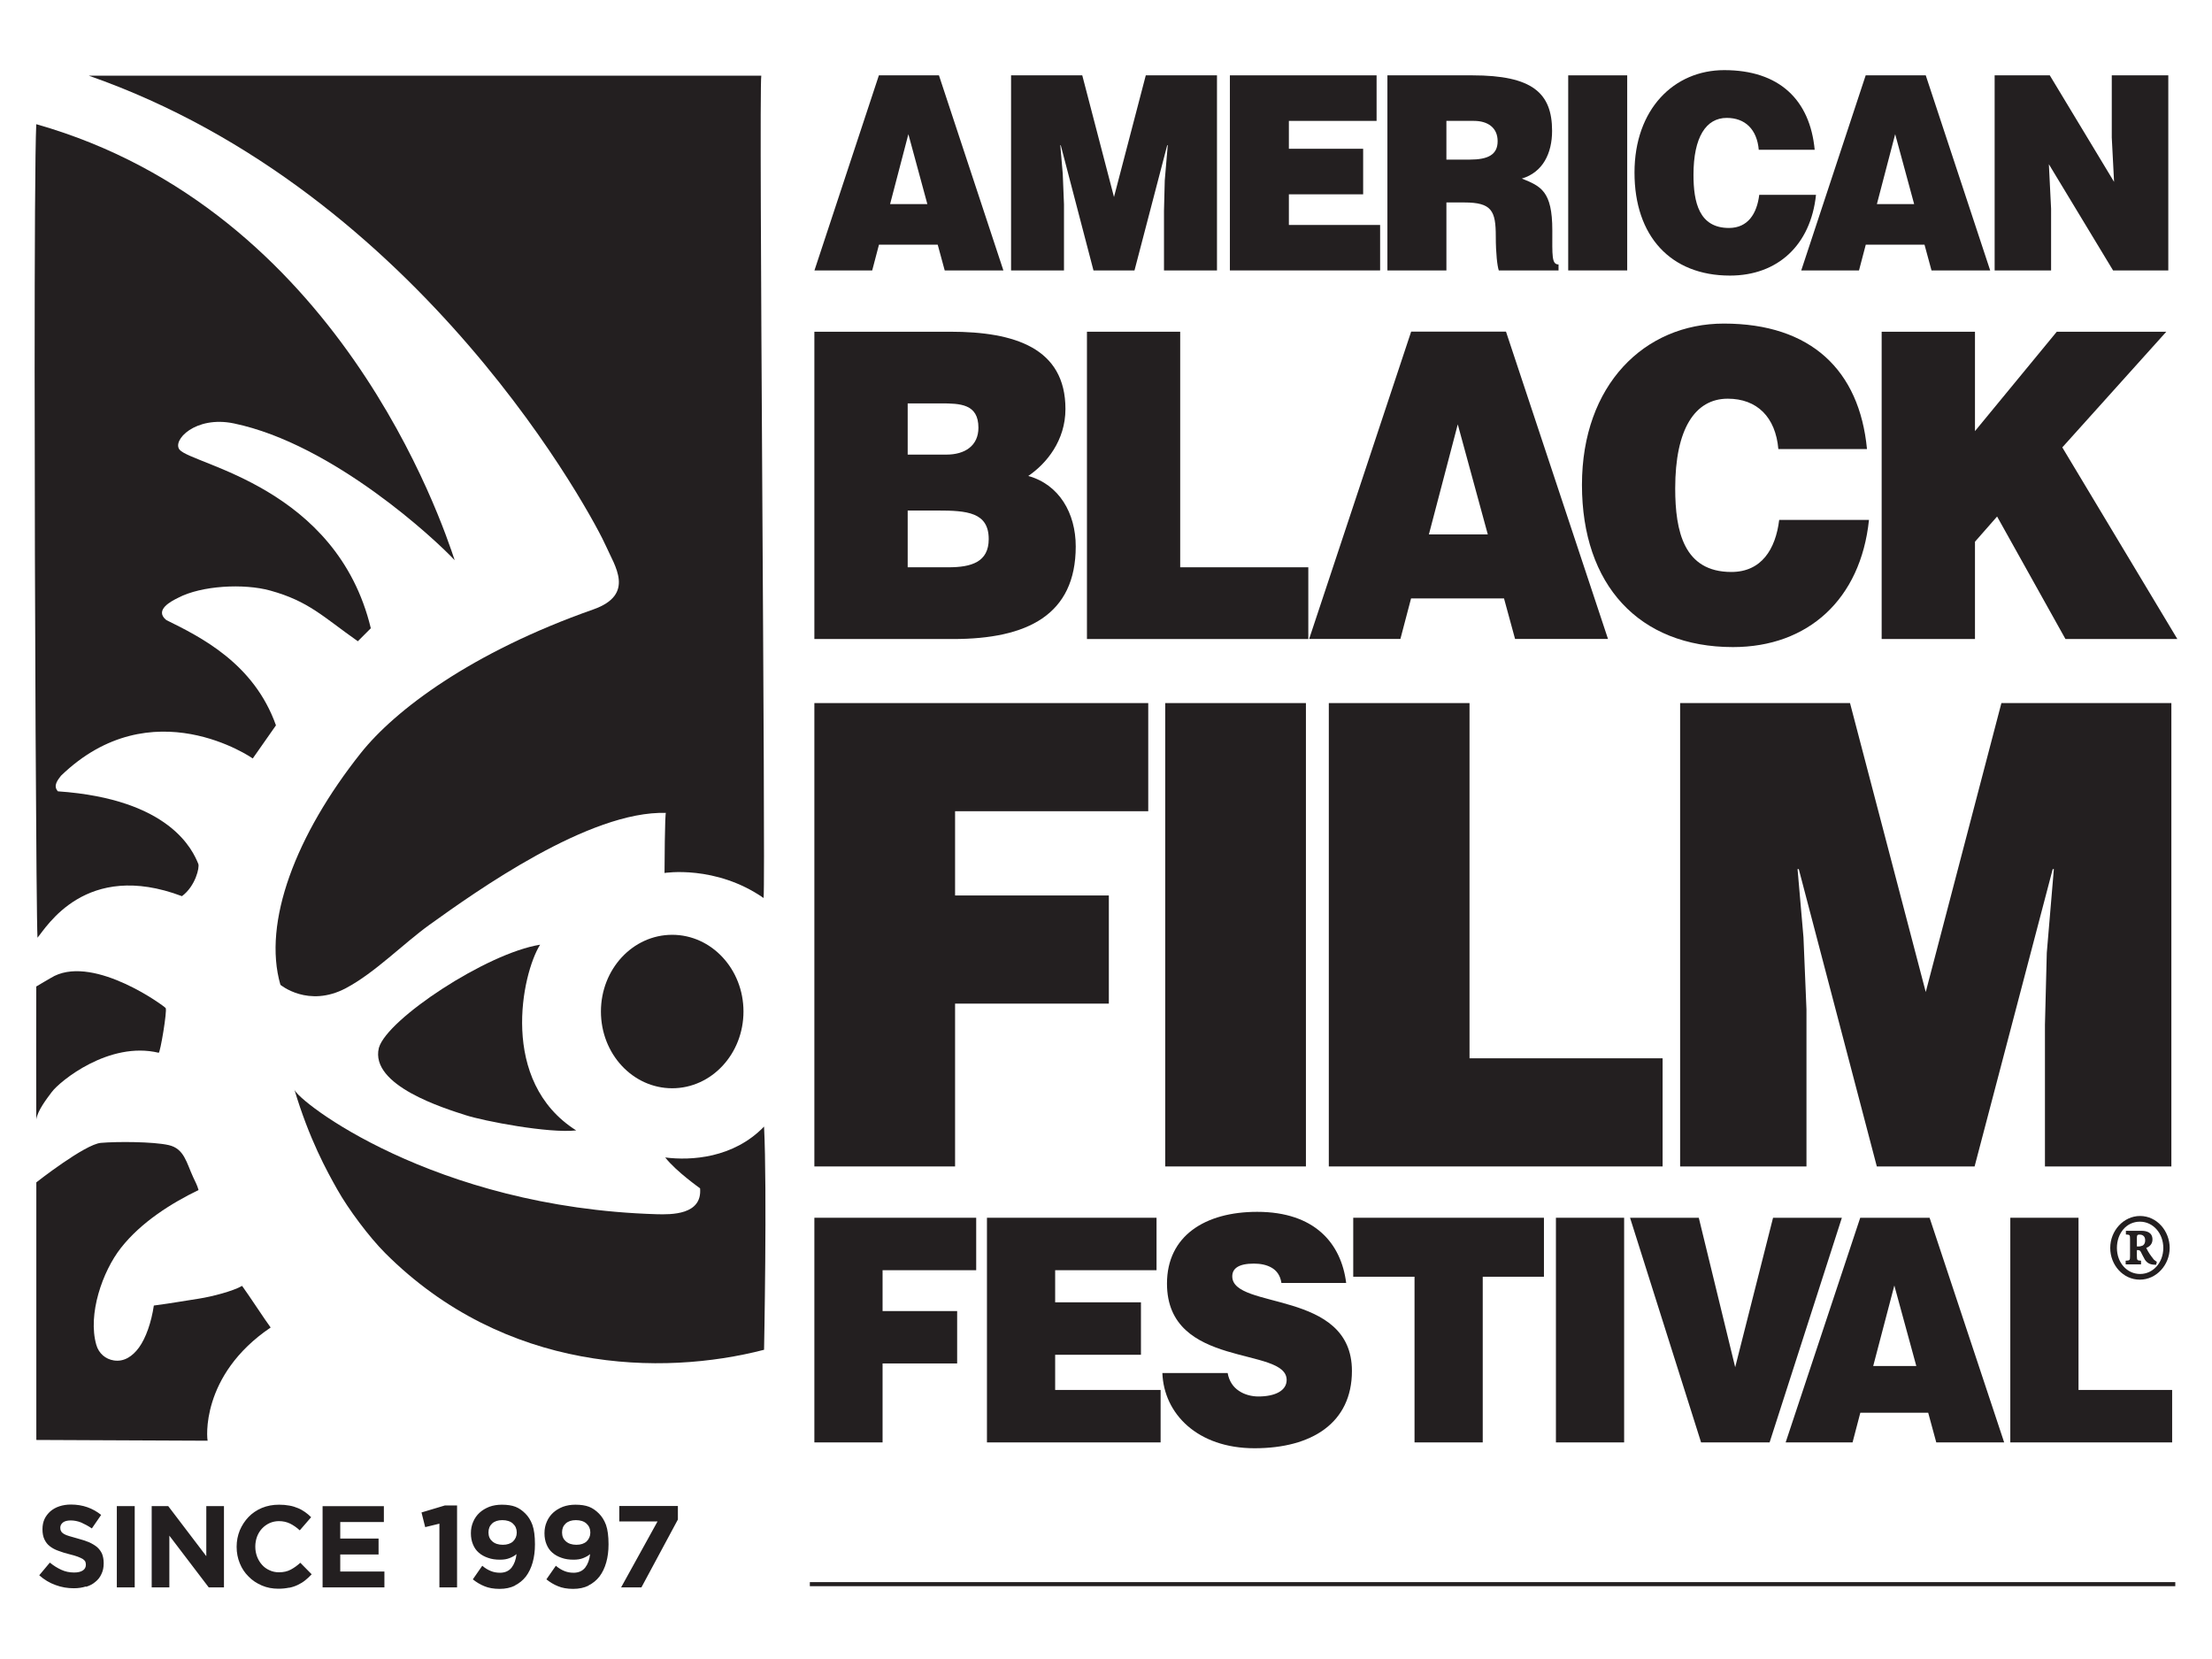 <?xml version="1.0" encoding="UTF-8"?><svg id="Layer_1" xmlns="http://www.w3.org/2000/svg" viewBox="0 0 288 216"><defs><style>.cls-1{fill:#231f20;stroke-width:0px;}</style></defs><path class="cls-1" d="M4.72,16.17c39.36,11.16,52.86,51.92,54.48,56.77-2.42-2.61-15.82-15.12-28.74-17.81-5.04-1.05-8.12,2.24-7.06,3.44,1.73,1.95,20.45,4.83,24.88,23.23l-1.69,1.69c-4.5-3.16-6.37-5.21-11.41-6.6-3.44-.95-8.96-.65-11.98.94-.88.43-3.16,1.59-1.55,2.9,4.46,2.2,11.41,5.63,14.28,13.71l-3.02,4.31s-13.14-9.19-24.97,2.25c-.39.52-1.08,1.3-.4,2.03,14.65,1.01,17.57,7.71,18.28,9.45.18.44-.36,2.88-2.13,4.2-12.56-4.74-17.66,4.08-18.81,5.41-.16-3.02-.37-43.59-.37-73.81,0-15.83.06-28.83.21-32.1"/><path class="cls-1" d="M99.12,9.84c-.35,2.12.58,103.86.3,107.08-6.25-4.34-12.9-3.26-12.9-3.26-.07.09-.08.08,0,0,0,0,.03-8.29.2-7.82-9.98-.32-24.73,10.21-30.78,14.55-3.47,2.5-7.11,6.25-10.89,8.26-4.91,2.61-8.54-.43-8.54-.43-2.35-8.11,2.02-19.55,10.48-30.19,4.42-5.55,14.35-13.09,30.25-18.68,5.54-1.95,2.76-5.72,1.66-8.25-1.35-3.13-23.8-46.05-67.35-61.25h87.57Z"/><path class="cls-1" d="M96.8,131.7c0,5.51-4.15,9.99-9.28,9.99s-9.28-4.47-9.28-9.99c0-5.52,4.15-9.99,9.28-9.99,5.12,0,9.28,4.47,9.28,9.99"/><path class="cls-1" d="M49.34,136.4c1.09-3.72,14-12.29,20.98-13.4-2.37,3.78-5.38,17.81,4.7,24.18-3.58.4-12-1.21-14.41-1.99-2.65-.86-12.49-3.84-11.28-8.76v-.03Z"/><path class="cls-1" d="M38.32,141.83c1.96,6.54,4.25,10.66,5.6,13.05,1.43,2.55,4.17,6.21,6.23,8.27,15.6,15.6,36.03,16.04,49.33,12.59,0,0,.41-20.85,0-29.06-3.99,4.13-9.54,4.45-12.87,4.02,1.48,1.88,4.56,4.02,4.54,4.02.3,3.48-3.76,3.42-5.65,3.37-29.13-.87-46.83-14.8-47.18-16.25"/><path class="cls-1" d="M4.72,128.44s2.09-1.24,2.38-1.38c5.37-2.6,14.28,3.92,14.47,4.19.22.3-.71,5.87-.91,5.82-6.46-1.55-12.87,3.7-13.92,5.11-.66.88-1.86,2.43-2.02,3.58-.02-1.07,0-17.33,0-17.33"/><path class="cls-1" d="M4.72,153.95s6.33-4.98,8.42-5.15c2.07-.18,6.78-.17,8.82.29,2.04.46,2.32,2.31,3.2,4.2.26.56.52,1.03.69,1.65-3.54,1.72-7.46,4.17-10.11,7.54-2.4,3.06-4.34,8.64-3.2,12.62.32,1.12,1.21,1.87,2.3,2.03,1.33.2,2.43-.55,3.26-1.69.9-1.24,1.61-3.29,1.93-5.46,2.69-.36,3.62-.56,5.88-.9,1.73-.27,4.44-.98,5.61-1.66.86,1.17,3.08,4.58,3.72,5.42-9.23,6.24-8.29,14.65-8.2,14.74l-22.31-.1v-33.54Z"/><path class="cls-1" d="M118.27,17.47l2.47,9.1h-4.85l2.38-9.1ZM114.43,9.81l-8.39,25.4h7.52l.88-3.35h7.65l.91,3.35h7.64l-8.39-25.4h-7.81Z"/><polygon class="cls-1" points="149.18 9.81 145.04 25.65 140.91 9.81 131.64 9.81 131.64 35.21 138.53 35.21 138.53 26.61 138.37 22.65 138.05 18.91 138.11 18.91 142.37 35.21 147.71 35.21 151.97 18.91 152.04 18.91 151.65 23.5 151.55 27.45 151.55 35.21 158.45 35.21 158.45 9.81 149.18 9.81"/><polygon class="cls-1" points="160.13 9.81 160.13 35.21 179.69 35.21 179.69 29.29 167.81 29.29 167.81 25.3 177.48 25.3 177.48 19.37 167.81 19.37 167.81 15.74 179.23 15.74 179.23 9.81 160.13 9.81"/><path class="cls-1" d="M188.32,26.36v8.85h-7.68V9.81h11.06c7.81,0,10.38,2.29,10.38,7.23,0,2.93-1.21,5.4-3.94,6.21,2.47.99,3.97,1.62,3.97,6.73,0,3.32-.1,4.45.81,4.45v.78h-7.78c-.19-.56-.39-2.19-.39-4.44,0-3.32-.52-4.41-4.1-4.41h-2.34ZM188.32,20.78h3.03c2.38,0,3.64-.63,3.64-2.4s-1.3-2.64-3.09-2.64h-3.58v5.04Z"/><rect class="cls-1" x="204.18" y="9.81" width="7.68" height="25.4"/><path class="cls-1" d="M228.99,19.51c-.23-2.65-1.76-4.16-4.17-4.16-2.7,0-4.33,2.51-4.33,7.41,0,3.56.72,6.92,4.62,6.92,2.47,0,3.64-1.87,3.94-4.31h7.39c-.69,6.56-5.01,10.51-11.2,10.51-7.74,0-12.43-5.15-12.43-13.41s5.14-13.34,11.68-13.34c7.16,0,11.16,3.85,11.78,10.37h-7.29Z"/><path class="cls-1" d="M246.75,17.47l2.47,9.1h-4.85l2.38-9.1ZM242.91,9.81l-8.39,25.4h7.52l.88-3.35h7.65l.91,3.35h7.64l-8.39-25.4h-7.81Z"/><polygon class="cls-1" points="274.95 9.81 274.95 17.89 275.25 23.68 266.88 9.81 259.7 9.81 259.7 35.21 267.05 35.21 267.05 27.17 266.76 21.38 275.12 35.21 282.31 35.21 282.31 9.81 274.95 9.81"/><path class="cls-1" d="M106.03,83.2v-40.01h17.71c8.34,0,14.98,2.11,14.98,10.06,0,4.11-2.47,7.11-4.84,8.72,4.01,1.11,6.18,4.83,6.18,9.17,0,8.94-6.33,12.06-15.96,12.06h-18.07ZM118.18,52.52v6.67h5.04c2.42,0,4.17-1.16,4.17-3.5,0-3.11-2.37-3.17-4.94-3.17h-4.27ZM118.18,66.47v7.39h5.3c2.98,0,5.25-.67,5.25-3.67,0-3.5-2.83-3.72-6.69-3.72h-3.86Z"/><polygon class="cls-1" points="141.52 83.2 141.52 43.19 153.66 43.19 153.66 73.86 170.34 73.86 170.34 83.2 141.52 83.2"/><path class="cls-1" d="M170.45,83.19l13.28-40.01h12.35l13.28,40.01h-12.1l-1.44-5.28h-12.1l-1.39,5.28h-11.89ZM189.8,55.25l-3.76,14.33h7.67l-3.91-14.33Z"/><path class="cls-1" d="M231.54,58.47c-.36-4.17-2.78-6.56-6.59-6.56-4.27,0-6.84,3.95-6.84,11.67,0,5.61,1.13,10.89,7.31,10.89,3.91,0,5.76-2.94,6.23-6.78h11.69c-1.08,10.34-7.93,16.56-17.71,16.56-12.25,0-19.66-8.11-19.66-21.12s8.13-21,18.48-21c11.32,0,17.65,6.06,18.63,16.34h-11.53Z"/><polygon class="cls-1" points="267.79 43.19 257.14 56.13 257.14 43.19 244.99 43.19 244.99 83.2 257.14 83.2 257.14 70.53 260.02 67.25 268.92 83.2 283.49 83.2 268.51 58.25 282.05 43.19 267.79 43.19"/><polygon class="cls-1" points="106.03 151.87 106.03 91.54 149.5 91.54 149.5 105.62 124.35 105.62 124.35 116.59 144.37 116.59 144.37 130.67 124.35 130.67 124.35 151.87 106.03 151.87"/><rect class="cls-1" x="151.71" y="91.54" width="18.32" height="60.33"/><polygon class="cls-1" points="173.01 151.87 173.01 91.54 191.33 91.54 191.33 137.79 216.47 137.79 216.47 151.87 173.01 151.87"/><polygon class="cls-1" points="218.75 151.87 218.75 91.54 240.87 91.54 250.73 129.16 260.58 91.54 282.71 91.54 282.71 151.87 266.25 151.87 266.25 133.43 266.49 124.05 267.41 113.16 267.26 113.16 257.09 151.87 244.36 151.87 234.2 113.16 234.04 113.16 234.81 122.04 235.2 131.43 235.2 151.87 218.75 151.87"/><polygon class="cls-1" points="106.03 187.8 106.03 158.55 127.1 158.55 127.1 165.38 114.91 165.38 114.91 170.7 124.62 170.7 124.62 177.52 114.91 177.52 114.91 187.8 106.03 187.8"/><polygon class="cls-1" points="128.5 187.8 128.5 158.55 150.58 158.55 150.58 165.38 137.38 165.38 137.38 169.56 148.55 169.56 148.55 176.39 137.38 176.39 137.38 180.97 151.11 180.97 151.11 187.8 128.5 187.8"/><path class="cls-1" d="M166.84,167.04c-.15-1.01-.64-1.62-1.28-1.99-.64-.37-1.43-.53-2.3-.53-1.96,0-2.82.61-2.82,1.66,0,4.39,15.58,1.67,15.58,12.31,0,6.78-5.23,10.07-12.68,10.07s-11.81-4.51-12-9.79h8.5c.19,1.06.72,1.83,1.47,2.32.71.49,1.66.73,2.52.73,2.22,0,3.69-.77,3.69-2.15,0-4.42-15.58-1.38-15.58-12.55,0-6.22,4.97-9.34,11.74-9.34,7.53,0,10.95,4.14,11.59,9.26h-8.42Z"/><polygon class="cls-1" points="176.19 158.55 201.02 158.55 201.02 166.23 193.05 166.23 193.05 187.8 184.17 187.8 184.17 166.23 176.19 166.23 176.19 158.55"/><rect class="cls-1" x="202.58" y="158.55" width="8.88" height="29.25"/><polygon class="cls-1" points="212.23 158.55 221.18 158.55 225.92 178.01 230.85 158.55 239.81 158.55 230.4 187.8 221.48 187.8 212.23 158.55"/><path class="cls-1" d="M232.49,187.8l9.71-29.25h9.03l9.71,29.25h-8.84l-1.05-3.86h-8.84l-1.01,3.86h-8.7ZM246.64,167.37l-2.75,10.48h5.61l-2.86-10.48Z"/><polygon class="cls-1" points="261.74 158.55 261.74 187.8 282.81 187.8 282.81 180.97 270.62 180.97 270.62 158.55 261.74 158.55"/><path class="cls-1" d="M278.22,162.29v-1.16c0-.32.09-.39.36-.39s.72.13.72.74c0,.32-.09.52-.3.68-.15.06-.36.13-.54.13h-.24ZM280.82,164.29c-.09-.06-.24-.16-.39-.29-.45-.58-.69-.9-.99-1.52.48-.19.81-.55.81-1.1,0-.94-.78-1.13-1.43-1.13h-2.03v.48c.51.03.54.03.54.61v2.19c0,.58-.03.58-.57.61v.48h2v-.48c-.48-.03-.54-.03-.54-.61v-.77h.12c.15,0,.3.03.39.23.12.23.3.61.54,1.03.36.52.78.65,1.46.65l.09-.39ZM278.61,159.06c1.73,0,3.05,1.52,3.05,3.42s-1.32,3.39-3.02,3.39-3.02-1.45-3.02-3.39,1.26-3.42,2.99-3.42ZM278.64,158.32c-2.18,0-3.89,1.94-3.89,4.16s1.67,4.13,3.85,4.13,3.89-1.94,3.89-4.13-1.65-4.16-3.86-4.16Z"/><path class="cls-1" d="M80.88,206.68h2.63l4.75-8.84v-1.76h-7.63v2.01h4.98l-4.74,8.58ZM73.68,200.69c-.33-.29-.5-.67-.5-1.15v-.03c0-.47.15-.85.47-1.15.32-.29.76-.44,1.33-.44s1.06.15,1.38.45c.33.3.5.68.5,1.15v.03c0,.45-.17.83-.48,1.14-.32.29-.76.44-1.33.44s-1.04-.15-1.36-.44ZM76.6,206.44c.58-.29,1.06-.68,1.45-1.18.38-.5.68-1.12.88-1.83.2-.71.3-1.48.3-2.35v-.03c0-1.04-.11-1.89-.33-2.51-.23-.62-.54-1.1-.92-1.48-.41-.41-.83-.7-1.29-.88-.47-.18-1.06-.27-1.77-.27-.59,0-1.14.09-1.63.27-.5.2-.92.45-1.27.77-.36.33-.64.73-.83,1.18-.2.45-.3.95-.3,1.48v.03c0,.53.09,1.01.27,1.44.17.42.42.79.76,1.08.33.29.73.51,1.2.67.47.17.98.24,1.56.24.47,0,.88-.06,1.23-.2s.67-.3.92-.53c-.08.73-.29,1.3-.64,1.76-.35.44-.86.67-1.51.67-.45,0-.86-.08-1.21-.23-.35-.14-.73-.36-1.1-.68l-1.23,1.77c.45.36.95.67,1.5.89.54.23,1.21.35,1.98.35s1.42-.14,2-.42ZM64.1,200.69c-.33-.29-.5-.67-.5-1.15v-.03c0-.47.15-.85.47-1.15.32-.29.76-.44,1.33-.44s1.06.15,1.38.45c.33.3.5.68.5,1.15v.03c0,.45-.17.83-.48,1.14-.32.29-.76.44-1.33.44s-1.04-.15-1.36-.44ZM67.02,206.44c.57-.29,1.06-.68,1.45-1.18.38-.5.68-1.12.88-1.83.2-.71.3-1.48.3-2.35v-.03c0-1.04-.11-1.89-.33-2.51-.23-.62-.54-1.1-.92-1.48-.41-.41-.83-.7-1.29-.88-.47-.18-1.06-.27-1.77-.27-.59,0-1.14.09-1.63.27-.5.2-.92.45-1.27.77-.36.33-.64.73-.83,1.18-.2.45-.3.95-.3,1.48v.03c0,.53.09,1.01.27,1.44.17.42.42.79.76,1.08.33.29.73.51,1.2.67.47.17.98.24,1.56.24.47,0,.88-.06,1.23-.2s.67-.3.92-.53c-.08.73-.29,1.3-.64,1.76-.35.44-.86.67-1.51.67-.45,0-.86-.08-1.21-.23-.35-.14-.73-.36-1.1-.68l-1.23,1.77c.45.36.95.67,1.5.89.54.23,1.21.35,1.98.35s1.42-.14,2-.42ZM57.21,206.68h2.3v-10.67h-1.59l-3.04.91.48,1.91,1.85-.45v8.31ZM42,206.68h8.05v-2.07h-5.75v-2.22h4.99v-2.07h-4.99v-2.15h5.68v-2.07h-7.98v10.59ZM37.63,206.73c.41-.08.8-.21,1.15-.38.35-.17.67-.36.95-.59.29-.23.58-.5.85-.79l-1.48-1.5c-.41.38-.83.67-1.24.89-.42.23-.94.35-1.54.35-.45,0-.86-.09-1.24-.27-.38-.17-.71-.41-.97-.71-.27-.3-.48-.65-.64-1.06-.15-.41-.23-.83-.23-1.29v-.03c0-.45.08-.88.23-1.29.15-.39.36-.74.64-1.04s.61-.54.98-.71c.38-.17.79-.26,1.23-.26.53,0,1.01.11,1.45.32.42.21.85.5,1.26.88l1.48-1.71c-.24-.24-.5-.47-.79-.67-.29-.2-.59-.38-.92-.51-.33-.14-.7-.26-1.1-.33-.41-.08-.86-.12-1.36-.12-.82,0-1.56.14-2.24.42-.68.29-1.26.68-1.74,1.18-.48.5-.86,1.09-1.14,1.74-.27.67-.41,1.38-.41,2.13v.03c0,.76.14,1.47.41,2.13.27.67.65,1.24,1.14,1.72.48.5,1.06.88,1.73,1.17.67.29,1.39.42,2.16.42.51,0,.98-.05,1.39-.14ZM19.75,206.68h2.3v-6.74l5.13,6.74h1.98v-10.59h-2.3v6.52l-4.96-6.52h-2.15v10.59ZM15.21,206.68h2.33v-10.59h-2.33v10.59ZM11.2,206.6c.47-.14.88-.35,1.21-.64.35-.27.62-.62.8-1.03.2-.41.29-.86.29-1.39v-.03c0-.47-.08-.86-.21-1.2-.15-.33-.36-.62-.65-.88-.29-.24-.65-.45-1.06-.64-.42-.17-.91-.33-1.44-.47-.45-.12-.83-.23-1.12-.32-.3-.09-.54-.18-.71-.29-.17-.11-.29-.21-.35-.35-.08-.12-.11-.27-.11-.44v-.03c0-.26.12-.48.35-.67.23-.17.56-.26,1.01-.26s.91.09,1.36.27c.45.2.92.45,1.39.77l1.21-1.76c-.55-.44-1.14-.77-1.79-1-.65-.23-1.38-.35-2.15-.35-.54,0-1.04.08-1.5.23-.45.15-.83.36-1.17.65-.32.29-.58.62-.76,1-.18.39-.27.83-.27,1.32v.03c0,.53.09.97.26,1.32.17.35.39.65.7.88.3.24.67.44,1.1.59.44.17.92.32,1.45.45.44.11.8.21,1.09.32.27.11.48.2.65.3.15.11.26.21.32.32.05.12.08.26.08.41v.03c0,.32-.14.56-.39.73-.27.18-.65.27-1.14.27-.61,0-1.17-.12-1.66-.35-.51-.23-1.01-.54-1.5-.94l-1.38,1.65c.64.57,1.35,1,2.12,1.27.77.29,1.57.42,2.38.42.58,0,1.1-.08,1.57-.23Z"/><rect class="cls-1" x="105.44" y="205.99" width="177.78" height=".53"/></svg>